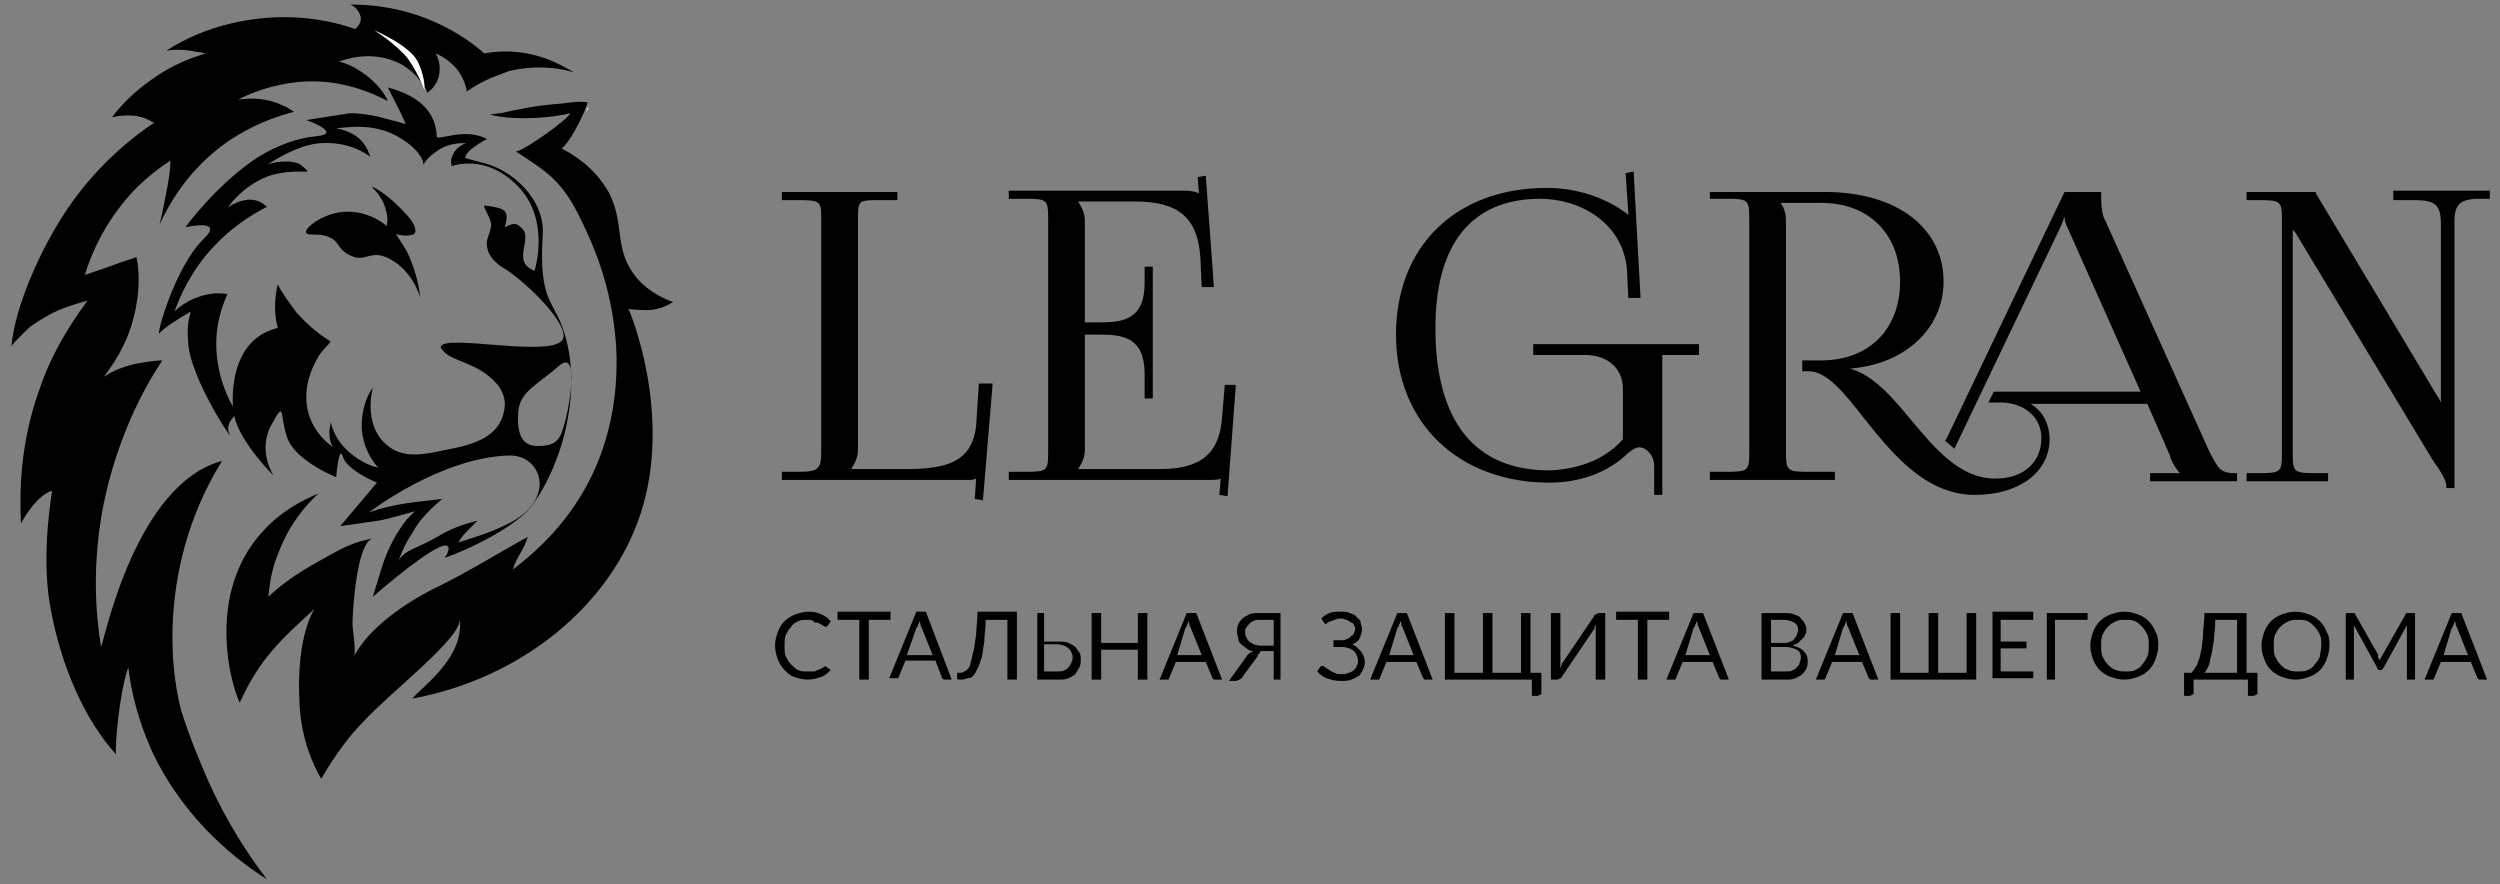 <svg width="212" height="75" viewBox="0 0 212 75" fill="none" xmlns="http://www.w3.org/2000/svg">
<rect x="0" y="0" width="212" height="75" fill="#808080" stroke="none"/>
<path d="M69.988 56.478C70.103 56.478 70.103 56.478 69.988 56.478L70.449 56.824C70.218 57.054 69.988 57.284 69.642 57.399C69.296 57.514 68.951 57.63 68.49 57.63C68.029 57.63 67.683 57.514 67.338 57.399C66.992 57.284 66.761 57.054 66.531 56.824C66.301 56.593 66.07 56.248 65.955 55.902C65.84 55.556 65.725 55.211 65.725 54.75C65.725 54.289 65.84 53.944 65.955 53.599C66.07 53.253 66.301 52.907 66.531 52.677C66.761 52.447 67.107 52.216 67.453 52.101C67.799 51.986 68.144 51.871 68.605 51.871C69.066 51.871 69.412 51.986 69.642 52.101C69.988 52.216 70.218 52.447 70.449 52.677L70.218 53.023C70.218 53.023 70.218 53.023 70.103 53.138H69.988C69.988 53.138 69.873 53.138 69.757 53.023C69.642 53.023 69.642 52.907 69.527 52.907C69.412 52.792 69.296 52.792 69.066 52.792C68.951 52.562 68.72 52.562 68.49 52.562C68.144 52.562 67.914 52.562 67.683 52.677C67.453 52.792 67.222 52.907 67.107 53.138C66.877 53.368 66.761 53.599 66.646 53.829C66.531 54.059 66.531 54.405 66.531 54.75C66.531 55.096 66.531 55.441 66.646 55.672C66.761 55.902 66.877 56.132 67.107 56.363C67.338 56.593 67.453 56.708 67.683 56.824C67.914 56.939 68.144 56.939 68.49 56.939C68.605 56.939 68.835 56.939 68.951 56.939C69.066 56.939 69.181 56.939 69.296 56.824C69.412 56.824 69.527 56.708 69.642 56.708C69.757 56.593 69.873 56.593 69.988 56.478Z" fill="black"/>
<path d="M75.518 51.986V52.562H73.675V57.63H72.868V52.562H71.025V51.871H75.518V51.986Z" fill="black"/>
<path d="M80.703 57.63H80.127C80.012 57.63 80.012 57.63 80.012 57.63L79.897 57.514L79.321 56.017H76.786L76.21 57.399C76.21 57.399 76.21 57.514 76.094 57.514H75.979H75.403L77.707 51.871H78.514L80.703 57.63ZM76.901 55.556H79.09L78.168 53.253C78.168 53.138 78.053 53.138 78.053 53.023C78.053 52.907 78.053 52.792 77.938 52.677C77.938 52.792 77.938 52.907 77.823 53.023C77.823 53.138 77.823 53.138 77.707 53.253L76.901 55.556Z" fill="black"/>
<path d="M86.234 51.986V57.63H85.427V52.562H83.584C83.584 53.253 83.469 53.944 83.469 54.405C83.353 54.981 83.353 55.441 83.238 55.787C83.123 56.132 83.008 56.478 82.892 56.708C82.777 56.939 82.662 57.169 82.547 57.284C82.432 57.399 82.316 57.514 82.086 57.514C81.971 57.514 81.74 57.63 81.625 57.63C81.51 57.63 81.395 57.63 81.279 57.63C81.164 57.63 81.164 57.514 81.164 57.514V57.054H81.395C81.51 57.054 81.625 57.054 81.74 56.939C81.856 56.939 81.971 56.824 82.086 56.708C82.201 56.593 82.316 56.363 82.316 56.132C82.432 55.902 82.432 55.556 82.547 55.211C82.662 54.865 82.662 54.405 82.777 53.829C82.777 53.253 82.892 52.677 82.892 51.871H86.234V51.986Z" fill="black"/>
<path d="M88.538 51.986V54.405H89.691C90.036 54.405 90.382 54.405 90.612 54.52C90.843 54.635 91.073 54.75 91.188 54.865C91.304 54.981 91.419 55.211 91.534 55.326C91.649 55.556 91.649 55.672 91.649 55.902C91.649 56.132 91.649 56.363 91.534 56.593C91.419 56.824 91.304 56.939 91.188 57.169C91.073 57.284 90.843 57.399 90.612 57.514C90.382 57.63 90.036 57.63 89.806 57.63H87.962V51.986H88.538ZM88.538 54.981V56.939H89.691C89.921 56.939 90.151 56.939 90.267 56.823C90.382 56.823 90.497 56.708 90.612 56.593C90.728 56.478 90.728 56.363 90.843 56.248C90.843 56.132 90.958 56.017 90.958 55.787C90.958 55.672 90.958 55.441 90.843 55.326C90.843 55.211 90.728 55.096 90.612 54.981C90.497 54.865 90.382 54.865 90.267 54.75C90.151 54.75 89.921 54.635 89.691 54.635H88.538V54.981Z" fill="black"/>
<path d="M97.295 57.63H96.489V55.096H93.378V57.63H92.571V51.986H93.378V54.52H96.489V51.986H97.295V57.63Z" fill="black"/>
<path d="M103.632 57.63H103.056C102.941 57.63 102.941 57.63 102.941 57.63L102.826 57.514L102.25 56.132H99.715L99.139 57.514C99.139 57.514 99.139 57.63 99.023 57.63H98.908H98.332L100.636 51.986H101.443L103.632 57.63ZM99.83 55.556H101.904L100.982 53.253C100.982 53.138 100.867 53.138 100.867 53.023C100.867 52.907 100.867 52.792 100.752 52.677C100.752 52.792 100.752 52.907 100.636 53.023C100.636 53.138 100.636 53.138 100.521 53.253L99.83 55.556Z" fill="black"/>
<path d="M108.011 57.63V55.211H107.204C107.089 55.211 107.089 55.211 106.974 55.211C106.858 55.211 106.858 55.211 106.858 55.326L106.743 55.441C106.743 55.441 106.628 55.556 106.628 55.672L105.361 57.399C105.361 57.514 105.245 57.514 105.13 57.63C105.015 57.63 104.9 57.745 104.784 57.745H104.208L105.706 55.672C105.821 55.441 106.052 55.326 106.282 55.211C106.052 55.211 105.821 55.096 105.706 54.981C105.591 54.865 105.361 54.75 105.245 54.635C105.13 54.52 105.015 54.405 105.015 54.174C105.015 54.059 104.9 53.829 104.9 53.599C104.9 53.368 104.9 53.138 105.015 52.907C105.13 52.677 105.245 52.562 105.361 52.447C105.476 52.331 105.706 52.216 105.937 52.101C106.167 51.986 106.513 51.986 106.743 51.986H108.587V57.63H108.011ZM105.591 53.599C105.591 53.714 105.591 53.944 105.706 54.059C105.706 54.174 105.821 54.289 105.937 54.405C106.052 54.52 106.167 54.52 106.282 54.635C106.398 54.635 106.628 54.75 106.858 54.75H108.011V52.562H106.858C106.628 52.562 106.398 52.562 106.282 52.677C106.167 52.677 106.052 52.792 105.937 52.907C105.821 53.023 105.706 53.138 105.706 53.253C105.591 53.253 105.591 53.368 105.591 53.599Z" fill="black"/>
<path d="M115.5 53.368C115.5 53.599 115.385 53.944 115.27 54.174C115.154 54.405 114.924 54.52 114.693 54.635C114.809 54.75 114.924 54.75 115.039 54.865C115.154 54.981 115.27 55.096 115.385 55.211C115.5 55.326 115.5 55.441 115.615 55.556C115.615 55.672 115.73 55.787 115.73 56.017C115.73 56.248 115.73 56.478 115.615 56.708C115.5 56.939 115.385 57.169 115.27 57.284C115.039 57.399 114.924 57.514 114.578 57.63C114.348 57.745 114.002 57.745 113.656 57.745C113.196 57.745 112.85 57.63 112.504 57.514C112.159 57.399 111.928 57.169 111.698 56.939L111.928 56.593C111.928 56.593 111.928 56.593 112.043 56.478H112.159C112.159 56.478 112.274 56.478 112.389 56.593C112.504 56.708 112.619 56.708 112.735 56.824C112.85 56.939 112.965 56.939 113.196 57.054C113.311 57.169 113.541 57.169 113.772 57.169C114.002 57.169 114.117 57.169 114.348 57.054C114.463 57.054 114.693 56.939 114.809 56.824C114.924 56.708 115.039 56.593 115.039 56.478C115.154 56.363 115.154 56.132 115.154 56.017C115.154 55.902 115.154 55.787 115.039 55.556C114.924 55.326 114.924 55.326 114.809 55.211C114.693 55.096 114.578 55.096 114.463 54.981C114.348 54.981 114.117 54.865 113.887 54.865H113.08V54.289H113.772C113.887 54.289 114.117 54.289 114.233 54.174C114.348 54.174 114.463 54.059 114.578 53.944C114.693 53.829 114.809 53.829 114.809 53.714C114.809 53.599 114.924 53.483 114.924 53.368C114.924 53.253 114.924 53.138 114.809 53.023C114.809 52.907 114.693 52.792 114.578 52.792C114.463 52.677 114.348 52.677 114.233 52.562C114.117 52.562 113.887 52.447 113.772 52.447C113.541 52.447 113.426 52.447 113.196 52.562C113.08 52.562 112.965 52.677 112.85 52.677C112.735 52.677 112.619 52.792 112.619 52.792C112.504 52.792 112.504 52.907 112.504 52.907H112.389C112.389 52.907 112.389 52.907 112.274 52.792L112.043 52.447C112.274 52.216 112.504 52.101 112.735 51.986C112.965 51.871 113.311 51.871 113.656 51.871C114.002 51.871 114.233 51.871 114.463 51.986C114.693 52.101 114.924 52.101 115.039 52.331C115.154 52.447 115.385 52.562 115.385 52.792C115.385 52.907 115.5 53.138 115.5 53.368Z" fill="black"/>
<path d="M121.492 57.63H120.915C120.8 57.63 120.8 57.63 120.8 57.63L120.685 57.514L120.109 56.132H117.574L116.998 57.514C116.998 57.514 116.998 57.63 116.883 57.63H116.767H116.191L118.496 51.986H119.302L121.492 57.63ZM117.804 55.556H119.878L118.957 53.253C118.957 53.138 118.841 53.138 118.841 53.023C118.841 52.907 118.841 52.792 118.726 52.677C118.726 52.792 118.726 52.907 118.611 53.023C118.611 53.138 118.611 53.138 118.496 53.253L117.804 55.556Z" fill="black"/>
<path d="M122.528 57.63V51.986H123.335V57.054H125.755V51.986H126.561V57.054H128.981V51.986H129.787V57.054H130.709V58.782C130.709 58.897 130.709 58.897 130.594 58.897C130.594 58.897 130.479 59.012 130.364 59.012H129.903V57.63H122.528Z" fill="black"/>
<path d="M135.203 52.216C135.203 52.101 135.318 52.101 135.318 52.101C135.433 52.101 135.433 51.986 135.548 51.986H136.125V57.63H135.318V53.599C135.318 53.483 135.318 53.368 135.318 53.253C135.318 53.138 135.318 53.023 135.318 52.907C135.318 53.023 135.203 53.138 135.203 53.253C135.203 53.368 135.088 53.483 135.088 53.483L132.438 57.399C132.438 57.514 132.322 57.514 132.322 57.514C132.207 57.514 132.207 57.63 132.092 57.63H131.516V51.986H132.322V56.017C132.322 56.132 132.322 56.248 132.322 56.363C132.322 56.478 132.322 56.593 132.322 56.708C132.322 56.593 132.438 56.478 132.438 56.363C132.438 56.248 132.553 56.132 132.553 56.132L135.203 52.216Z" fill="black"/>
<path d="M141.54 51.986V52.562H139.696V57.63H138.89V52.562H137.046V51.871H141.54V51.986Z" fill="black"/>
<path d="M146.61 57.63H146.034C145.918 57.63 145.918 57.63 145.918 57.63L145.803 57.514L145.227 56.132H142.692L142.116 57.514C142.116 57.514 142.116 57.63 142.001 57.63H141.886H141.31L143.614 51.986H144.42L146.61 57.63ZM142.923 55.556H144.997L144.075 53.253C144.075 53.138 143.96 53.138 143.96 53.023C143.96 52.907 143.96 52.792 143.844 52.677C143.844 52.792 143.844 52.907 143.729 53.023C143.729 53.138 143.729 53.138 143.614 53.253L142.923 55.556Z" fill="black"/>
<path d="M149.375 57.63V51.986H151.219C151.564 51.986 151.91 51.986 152.14 52.101C152.371 52.216 152.601 52.216 152.716 52.447C152.832 52.562 152.947 52.677 153.062 52.907C153.177 53.138 153.177 53.253 153.177 53.483C153.177 53.599 153.177 53.714 153.062 53.829C153.062 53.944 152.947 54.059 152.832 54.174C152.716 54.289 152.601 54.405 152.486 54.52C152.371 54.635 152.14 54.635 152.025 54.75C152.486 54.865 152.716 54.981 152.947 55.211C153.177 55.441 153.293 55.672 153.293 56.017C153.293 56.248 153.293 56.478 153.177 56.708C153.062 56.939 152.947 57.054 152.832 57.169C152.716 57.284 152.486 57.399 152.256 57.514C152.025 57.63 151.679 57.63 151.449 57.63H149.375ZM150.182 54.52H151.219C151.449 54.52 151.679 54.52 151.795 54.405C151.91 54.405 152.14 54.289 152.14 54.174C152.256 54.059 152.371 53.944 152.371 53.829C152.371 53.714 152.486 53.599 152.486 53.483C152.486 53.138 152.371 52.907 152.14 52.792C151.91 52.677 151.679 52.562 151.219 52.562H150.182V54.52ZM150.182 54.981V56.939H151.449C151.679 56.939 151.91 56.939 152.025 56.823C152.14 56.823 152.256 56.708 152.371 56.593C152.486 56.478 152.601 56.363 152.601 56.248C152.601 56.132 152.716 56.017 152.716 55.787C152.716 55.441 152.601 55.211 152.371 55.096C152.14 54.981 151.795 54.865 151.449 54.865H150.182V54.981Z" fill="black"/>
<path d="M159.284 57.63H158.708C158.593 57.63 158.593 57.63 158.593 57.63L158.477 57.514L157.901 56.132H155.366L154.79 57.514C154.79 57.514 154.79 57.63 154.675 57.63H154.56H153.984L156.288 51.986H157.095L159.284 57.63ZM155.597 55.556H157.671L156.749 53.253C156.749 53.138 156.634 53.138 156.634 53.023C156.634 52.907 156.634 52.792 156.519 52.677C156.519 52.792 156.519 52.907 156.403 53.023C156.403 53.138 156.403 53.138 156.288 53.253L155.597 55.556Z" fill="black"/>
<path d="M167.349 57.63H160.321V51.986H161.128V57.054H163.547V51.986H164.354V57.054H166.773V51.986H167.58V57.63H167.349Z" fill="black"/>
<path d="M172.419 51.986V52.562H169.654V54.405H171.843V54.981H169.654V56.939H172.419V57.514H168.963V51.871H172.419V51.986Z" fill="black"/>
<path d="M176.913 52.562H174.263V57.63H173.571V51.986H177.028V52.562H176.913Z" fill="black"/>
<path d="M183.02 54.75C183.02 55.211 182.904 55.556 182.789 55.902C182.674 56.248 182.443 56.593 182.213 56.824C181.983 57.054 181.637 57.284 181.291 57.399C180.946 57.514 180.6 57.63 180.139 57.63C179.678 57.63 179.332 57.514 178.987 57.399C178.641 57.284 178.295 57.054 178.065 56.824C177.835 56.593 177.604 56.248 177.489 55.902C177.374 55.556 177.258 55.211 177.258 54.75C177.258 54.289 177.374 53.944 177.489 53.599C177.604 53.253 177.835 52.907 178.065 52.677C178.295 52.447 178.641 52.216 178.987 52.101C179.332 51.986 179.678 51.871 180.139 51.871C180.6 51.871 180.946 51.986 181.291 52.101C181.637 52.216 181.983 52.447 182.213 52.677C182.443 52.907 182.674 53.253 182.789 53.599C183.02 53.944 183.02 54.405 183.02 54.75ZM182.213 54.75C182.213 54.405 182.213 54.059 182.098 53.829C181.983 53.599 181.867 53.368 181.637 53.138C181.406 52.907 181.291 52.792 181.061 52.677C180.83 52.562 180.485 52.562 180.254 52.562C179.909 52.562 179.678 52.562 179.448 52.677C179.217 52.792 178.987 52.907 178.756 53.138C178.526 53.368 178.411 53.599 178.295 53.829C178.18 54.059 178.18 54.405 178.18 54.75C178.18 55.096 178.18 55.441 178.295 55.672C178.411 55.902 178.526 56.132 178.756 56.363C178.987 56.593 179.102 56.708 179.448 56.824C179.678 56.939 180.024 56.939 180.254 56.939C180.6 56.939 180.83 56.939 181.061 56.824C181.291 56.708 181.522 56.593 181.637 56.363C181.867 56.132 181.983 55.902 182.098 55.672C182.213 55.441 182.213 55.096 182.213 54.75Z" fill="black"/>
<path d="M190.509 51.986V57.054H191.431V58.782C191.431 58.897 191.431 58.897 191.315 58.897C191.315 58.897 191.2 59.012 191.085 59.012H190.624V57.63H186.015V58.782C186.015 58.897 186.015 58.897 185.9 58.897C185.9 58.897 185.785 59.012 185.67 59.012H185.209V57.054H185.785C185.9 57.054 185.9 56.939 186.015 56.823C186.131 56.708 186.131 56.593 186.246 56.478C186.361 56.363 186.361 56.132 186.476 55.902C186.591 55.672 186.591 55.326 186.707 54.981C186.707 54.635 186.822 54.174 186.822 53.714C186.822 53.253 186.937 52.677 186.937 51.986H190.509ZM187.859 52.562C187.859 53.253 187.744 53.829 187.744 54.289C187.628 54.75 187.628 55.211 187.513 55.556C187.398 55.902 187.398 56.248 187.283 56.478C187.168 56.708 187.052 56.939 186.937 57.054H189.702V52.562H187.859Z" fill="black"/>
<path d="M197.537 54.75C197.537 55.211 197.422 55.556 197.307 55.902C197.192 56.248 196.961 56.593 196.731 56.824C196.5 57.054 196.155 57.284 195.809 57.399C195.463 57.514 195.118 57.63 194.657 57.63C194.196 57.63 193.85 57.514 193.505 57.399C193.159 57.284 192.813 57.054 192.583 56.824C192.352 56.593 192.122 56.248 192.007 55.902C191.892 55.556 191.776 55.211 191.776 54.75C191.776 54.289 191.892 53.944 192.007 53.599C192.122 53.253 192.352 52.907 192.583 52.677C192.813 52.447 193.159 52.216 193.505 52.101C193.85 51.986 194.196 51.871 194.657 51.871C195.118 51.871 195.463 51.986 195.809 52.101C196.155 52.216 196.5 52.447 196.731 52.677C196.961 52.907 197.192 53.253 197.307 53.599C197.537 53.944 197.537 54.405 197.537 54.75ZM196.846 54.75C196.846 54.405 196.846 54.059 196.731 53.829C196.616 53.599 196.5 53.368 196.27 53.138C196.04 52.907 195.924 52.792 195.694 52.677C195.463 52.562 195.118 52.562 194.887 52.562C194.542 52.562 194.311 52.562 194.081 52.677C193.85 52.792 193.62 52.907 193.389 53.138C193.159 53.368 193.044 53.599 192.929 53.829C192.813 54.059 192.813 54.405 192.813 54.75C192.813 55.096 192.813 55.441 192.929 55.672C193.044 55.902 193.159 56.132 193.389 56.363C193.62 56.593 193.735 56.708 194.081 56.824C194.311 56.939 194.657 56.939 194.887 56.939C195.233 56.939 195.463 56.939 195.694 56.824C195.924 56.708 196.155 56.593 196.27 56.363C196.5 56.132 196.616 55.902 196.731 55.672C196.731 55.441 196.846 55.096 196.846 54.75Z" fill="black"/>
<path d="M201.685 55.787C201.685 55.902 201.801 55.902 201.801 56.017C201.801 55.902 201.801 55.902 201.916 55.787C201.916 55.672 202.031 55.672 202.031 55.556L203.99 52.101C203.99 51.986 204.105 51.986 204.105 51.986H204.22H204.796V57.63H204.105V53.483C204.105 53.483 204.105 53.368 204.105 53.253C204.105 53.138 204.105 53.138 204.105 53.023L202.146 56.593C202.031 56.708 202.031 56.823 201.916 56.823H201.801C201.685 56.823 201.57 56.708 201.57 56.593L199.611 53.023C199.611 53.138 199.611 53.138 199.611 53.253C199.611 53.368 199.611 53.368 199.611 53.483V57.63H198.92V51.986H199.496C199.611 51.986 199.611 51.986 199.611 51.986C199.611 51.986 199.727 51.986 199.727 52.101L201.685 55.556C201.57 55.672 201.685 55.672 201.685 55.787Z" fill="black"/>
<path d="M210.903 57.63H210.327C210.212 57.63 210.212 57.63 210.212 57.63L210.097 57.514L209.52 56.132H206.986L206.409 57.514C206.409 57.514 206.409 57.63 206.294 57.63H206.179H205.603L207.907 51.986H208.714L210.903 57.63ZM207.216 55.556H209.29L208.368 53.253C208.368 53.138 208.253 53.138 208.253 53.023C208.253 52.907 208.253 52.792 208.138 52.677C208.138 52.792 208.138 52.907 208.023 53.023C208.023 53.138 208.023 53.138 207.907 53.253L207.216 55.556Z" fill="black"/>
<path d="M82.777 36.092C82.431 39.201 80.242 39.777 76.786 39.777H72.177C72.407 39.432 72.753 38.856 72.753 38.165V18.469C72.753 16.972 72.868 16.972 74.597 16.972H76.094V16.281H66.301V16.972H67.799C69.527 16.972 69.642 17.087 69.642 18.469V38.165C69.642 39.662 69.527 40.008 67.799 40.008H66.301V40.699H81.971C82.431 40.699 82.547 40.699 82.777 40.583L82.662 42.311L83.353 42.426L84.16 32.751V32.521H83.008L82.777 36.092Z" fill="black"/>
<path d="M103.632 35.4C103.402 38.51 101.789 39.777 98.332 39.777H91.419C91.649 39.432 91.995 38.856 91.995 38.165V28.375H93.262C95.221 28.375 97.065 28.605 97.065 31.715V33.788H97.756V22.616H97.065V23.998C97.065 27.108 95.221 27.338 93.262 27.338H91.995V18.7C91.995 18.009 91.649 17.433 91.419 17.087H96.258C99.945 17.087 101.558 18.469 101.789 21.809L101.904 24.343H102.941L102.25 14.899L101.558 15.014L101.673 16.396C101.443 16.281 100.982 16.166 100.521 16.166H85.543V16.857H87.04C88.769 16.857 88.884 16.972 88.884 18.469V38.395C88.884 39.892 88.769 40.008 87.04 40.008H85.543V40.699H102.365C102.941 40.699 103.287 40.699 103.517 40.583L103.402 41.965L104.093 42.081L104.784 32.867V32.636H103.863L103.632 35.4Z" fill="black"/>
<path d="M129.903 30.102H134.396C136.355 30.102 137.622 31.254 137.622 32.982V37.243C136.24 38.856 134.051 39.777 131.401 39.892C125.063 39.892 121.722 35.746 121.722 27.799C121.722 20.658 124.833 16.857 130.594 16.857C134.051 16.857 137.622 18.93 137.968 22.846L138.083 25.265H139.12L138.544 14.784V14.553L137.853 14.668L138.083 18.124C138.083 18.239 138.083 18.239 138.083 18.239L137.968 18.124C136.125 16.742 133.705 15.935 131.17 15.935C123.45 15.935 118.381 20.888 118.381 28.375C118.381 35.861 123.681 40.929 131.401 40.929C134.051 40.929 136.47 40.008 138.083 38.395C138.429 38.165 138.659 37.934 139.005 37.934C139.696 37.934 140.273 38.741 140.273 39.432V41.966H140.964V30.102H144.075V29.181H130.018V30.102H129.903Z" fill="black"/>
<path d="M187.398 38.395L178.526 18.7C178.296 18.354 178.18 17.548 178.18 16.857V16.281H175.069L165.045 37.243L164.93 37.358L165.736 38.05L174.608 19.506C174.839 19.045 174.954 18.7 175.069 18.354C175.069 18.7 175.185 19.045 175.415 19.506L181.522 33.212H169.078L168.617 34.133H169.884C171.843 34.249 173.111 35.516 173.111 37.128C173.111 39.201 171.613 40.583 169.193 40.583C166.197 40.583 164.123 38.05 162.165 35.746C160.551 33.788 158.938 31.83 156.864 31.254C161.588 30.909 164.815 27.799 164.815 23.883C164.815 19.276 160.782 16.281 154.79 16.281H144.997V16.857H146.494C148.223 16.857 148.338 16.972 148.338 18.469V38.395C148.338 39.892 148.223 40.008 146.494 40.008H144.997V40.699H155.597V40.008H153.293C151.564 40.008 151.449 39.892 151.449 38.395V18.815C151.449 18.124 151.334 17.663 150.988 17.202H154.445C158.477 17.202 161.128 19.851 161.128 23.883C161.128 27.914 158.477 30.563 154.445 30.563H152.832V31.484H153.408C154.906 31.484 156.403 33.327 158.017 35.4C160.321 38.28 163.202 41.966 167.465 41.966C171.267 41.966 173.802 40.008 173.802 37.243C173.802 35.976 173.226 34.825 172.189 34.249H182.098L184.057 38.741V38.856C184.287 39.316 184.517 39.777 184.863 40.123H182.328V40.814H189.702V40.123H189.242C188.205 40.008 188.089 39.662 187.398 38.395Z" fill="black"/>
<path d="M202.953 16.281V16.972H204.796C206.525 16.972 206.986 17.433 206.986 18.93V33.212C206.986 33.558 206.986 33.903 206.986 34.133C206.87 33.788 206.64 33.558 206.525 33.327L196.385 16.396V16.281H190.509V16.972H191.661C193.389 16.972 193.505 17.087 193.505 18.584V38.51C193.505 40.008 193.389 40.123 191.661 40.123H190.509V40.814H197.422V40.123H196.27C194.542 40.123 194.426 40.008 194.426 38.51V20.312C194.426 19.967 194.426 19.621 194.426 19.391C194.426 19.506 194.542 19.621 194.657 19.736C194.772 19.967 194.887 20.082 195.003 20.312L206.409 39.201C206.525 39.316 206.64 39.547 206.755 39.662C207.101 40.238 207.446 40.814 207.446 41.159V41.39H208.138V18.815C208.138 17.317 208.599 16.857 210.327 16.857H211.134V16.166H202.953V16.281Z" fill="black"/>
<path d="M49.939 9.14H49.824C49.824 9.255 49.709 9.37 49.709 9.485L49.939 9.14Z" fill="white"/>
<path d="M28.278 20.312C28.854 20.773 28.738 21.234 29.776 21.694C31.043 22.27 31.389 21.118 33.002 21.925C34.961 22.961 35.537 24.919 35.652 25.265C35.537 24.343 35.306 23.192 34.73 21.809C34.384 21.003 33.923 20.427 33.578 19.852C34.384 20.082 35.076 19.967 35.191 19.736C35.306 19.506 35.191 19.045 34.615 18.354C32.656 16.166 31.504 15.82 31.504 15.82C31.849 16.166 32.541 16.857 32.771 18.009C32.886 18.469 32.886 18.815 32.771 19.16C32.541 18.93 30.928 17.663 28.738 18.009C26.895 18.354 25.743 19.506 25.973 19.736C26.088 20.082 27.241 19.621 28.278 20.312Z" fill="black"/>
<path d="M23.208 40.353C23.208 40.353 21.825 38.28 22.977 36.092C24.245 33.788 23.669 35.17 24.36 37.128C25.052 39.086 28.508 40.468 28.508 40.468C28.508 40.468 28.738 37.589 29.084 38.741C29.43 39.892 31.965 40.929 31.965 40.929L28.854 44.615C28.854 44.615 31.273 44.269 32.08 44.154C32.886 44.039 35.191 43.348 35.191 43.348L34.5 44.039C33.578 45.191 32.886 46.573 32.426 47.955L31.619 50.604C31.619 50.604 35.421 47.264 37.15 46.458C38.532 45.766 37.956 47.033 37.726 47.264C37.495 47.494 43.372 45.191 45.1 42.887C47.75 39.316 49.478 32.867 47.75 27.914C46.944 25.495 45.676 25.495 46.022 19.967C46.252 16.972 43.487 14.323 40.721 13.747L39.454 13.402C39.454 12.71 41.298 11.789 41.298 11.789C39.339 10.752 37.034 12.019 37.034 11.559C36.919 8.794 34.5 7.873 32.886 7.412C33.002 7.643 34.5 10.522 34.384 10.522C34.384 10.522 33.693 10.292 33.117 10.177C31.965 9.831 30.812 9.601 29.66 9.601L25.973 10.177C25.973 10.177 29.199 11.328 26.78 11.559C25.282 11.674 23.438 12.365 21.941 13.286C18.369 15.59 15.719 19.276 15.719 19.276C15.719 19.276 19.175 18.469 17.216 20.312C14.797 22.731 13.184 28.605 13.529 28.259C13.875 27.799 15.373 26.877 16.179 26.417C16.064 26.877 15.834 27.568 15.949 28.835C15.949 31.945 20.212 38.165 19.406 36.667C19.175 36.092 19.636 35.516 19.866 35.285C20.327 37.474 23.208 40.353 23.208 40.353ZM43.372 44.269C41.643 45.191 39.915 45.651 38.878 45.997C39.108 45.536 39.454 45.191 39.915 44.73C40.145 44.499 40.261 44.384 40.491 44.154C39.569 44.384 38.417 44.73 37.265 45.421C35.076 46.688 34.615 46.458 33.808 47.494C34.269 46.342 34.384 46.112 34.961 45.191C35.652 43.924 36.689 43.002 37.495 42.311C35.652 42.541 33.463 42.657 31.273 43.463C31.273 43.463 37.38 38.741 43.256 38.625C45.907 38.625 47.174 42.196 43.372 44.269ZM47.75 36.322C47.404 37.474 46.944 37.819 45.561 37.819C44.178 37.819 43.833 36.667 43.948 34.94C44.063 33.212 45.561 32.636 47.404 31.024C49.248 29.411 48.211 35.055 47.75 36.322ZM18.369 28.375C18.484 26.877 18.945 25.726 19.29 24.919C18.945 24.919 18.484 24.804 17.908 24.919C16.295 25.15 15.258 25.956 14.797 26.417C15.258 25.15 16.179 22.961 18.138 20.888C19.751 19.16 21.48 18.124 22.632 17.548C22.517 17.433 22.171 17.087 21.595 16.972C20.558 16.742 19.29 17.548 19.29 17.663C19.636 17.087 20.673 15.935 22.056 15.244C23.554 14.438 25.397 14.553 26.088 14.553C25.973 14.323 25.743 14.208 25.512 13.977C24.591 13.402 22.747 13.862 22.632 13.977C23.208 13.632 25.282 12.25 27.241 12.134C29.545 12.019 30.928 12.941 31.389 13.286C31.273 12.941 31.158 12.595 30.812 12.134C30.121 11.213 28.969 10.983 28.508 10.868C29.199 10.868 31.158 10.407 33.232 11.328C35.191 12.25 35.998 13.517 35.882 13.977C36.113 13.632 36.343 13.286 37.034 12.826C37.956 12.134 38.993 12.134 39.569 12.134C39.454 12.134 38.532 12.48 38.302 13.402C38.187 13.632 38.302 13.977 38.302 14.093C38.302 14.093 41.182 12.941 43.948 15.82C46.713 18.7 45.33 22.961 45.33 22.961C43.256 22.155 45.33 20.197 44.178 19.276C43.948 19.16 43.833 18.7 42.795 19.276C43.256 17.778 42.795 17.663 41.182 17.433C40.721 17.317 41.758 18.584 41.643 19.16C41.528 19.967 41.182 20.312 41.298 20.888C41.413 21.925 42.45 22.616 42.911 22.846C45.1 24.343 48.211 27.568 47.75 28.72C47.059 30.448 37.611 28.259 37.38 29.411C37.38 29.526 37.38 29.526 37.495 29.642C38.187 30.678 40.491 30.678 42.104 32.521C42.219 32.636 42.911 33.442 42.795 34.479C42.565 37.013 40.261 37.704 37.726 38.165C36.113 38.51 34.154 38.971 32.771 37.704C31.504 36.667 31.158 34.709 31.619 32.867C31.273 33.327 30.812 34.249 30.697 35.516C30.467 37.704 31.734 39.316 32.08 39.662C31.504 39.547 30.236 39.086 29.084 37.819C28.393 37.013 28.162 36.322 28.047 35.746C28.047 35.976 27.932 36.322 27.932 36.667C27.932 37.243 28.047 37.704 28.278 37.934C28.278 37.934 25.973 36.552 25.973 33.673C25.973 32.175 26.549 31.024 27.01 30.217C27.356 29.642 27.817 29.296 28.047 28.951C27.241 28.49 26.204 27.683 25.167 26.532C24.475 25.61 23.899 24.804 23.554 24.113C23.438 24.574 23.323 25.265 23.323 26.071C23.323 26.762 23.438 27.338 23.554 27.799C22.747 28.029 22.286 28.259 21.825 28.605C19.406 30.448 19.751 34.249 19.751 34.479C19.29 33.673 18.138 31.369 18.369 28.375Z" fill="black"/>
<path d="M18.829 39.086C11.571 41.044 8.921 53.944 8.575 54.865C8.114 52.101 7.768 47.84 8.805 42.657C9.957 37.128 12.147 32.982 13.76 30.563C13.184 30.563 12.492 30.678 11.801 30.793C10.534 31.024 9.497 31.484 8.805 31.945C9.497 31.024 10.764 29.296 11.34 26.877C11.916 24.689 11.801 22.846 11.571 21.809C10.073 22.27 8.69 22.846 7.192 23.307C7.768 21.464 8.921 18.7 11.455 16.051C12.492 15.014 13.529 14.208 14.451 13.632C14.451 14.323 14.336 15.014 14.221 15.705C13.99 16.972 13.76 18.124 13.529 19.045C14.221 17.548 15.834 14.438 19.29 12.019C21.48 10.522 23.554 9.831 24.936 9.485C24.591 9.255 24.245 9.025 23.899 8.91C22.401 8.219 21.019 8.334 20.212 8.449C21.249 7.873 23.093 7.182 25.282 6.952C28.969 6.606 31.734 7.988 32.886 8.564C32.656 7.988 32.08 7.182 31.043 6.376C30.121 5.685 29.315 5.339 28.738 5.224C29.084 5.109 31.389 4.187 33.808 5.339C34.73 5.8 35.421 6.491 35.767 7.067C35.537 6.491 35.076 5.685 34.615 4.994C33.578 3.496 31.734 2.575 31.734 2.575C31.734 2.575 34.73 3.842 35.421 5.224C35.882 6.261 35.998 7.067 35.998 7.412C36.113 7.527 36.228 7.758 36.228 7.873C36.343 7.758 37.15 7.297 37.265 6.145C37.38 5.339 37.034 4.648 36.919 4.533C37.265 4.648 38.187 5.109 38.878 6.03C39.339 6.721 39.569 7.412 39.569 7.758C40.261 7.297 41.182 6.721 42.565 6.261C42.795 6.145 42.911 6.145 43.141 6.03C45.561 5.454 47.635 5.8 48.672 6.145C48.096 5.8 47.289 5.339 46.367 4.994C44.178 4.187 42.219 4.302 41.067 4.533C40.03 3.611 38.302 2.344 35.767 1.423C33.232 0.502 31.043 0.386 29.66 0.386C30.121 0.502 30.467 0.962 30.582 1.423C30.697 1.999 30.121 2.46 30.121 2.46C28.508 1.884 25.282 1.078 21.364 1.653C18.023 2.114 15.488 3.381 14.105 4.302C14.682 4.187 15.373 4.187 16.179 4.302C16.64 4.418 17.101 4.418 17.447 4.533C16.295 4.878 14.682 5.454 13.069 6.606C11.34 7.758 10.188 9.025 9.497 9.946C10.073 9.831 11.225 9.601 12.377 10.061C12.608 10.177 12.838 10.292 13.069 10.407C11.34 11.559 9.036 13.402 6.847 16.166C3.736 20.082 1.201 26.071 0.97 29.411C0.97 29.181 2.468 27.799 2.583 27.683C4.427 26.417 5.349 26.071 7.423 25.495C6.155 27.223 4.427 29.757 3.275 33.212C1.662 37.819 1.662 41.85 1.777 44.384C1.777 44.384 3.044 41.966 4.427 41.62C4.427 41.62 3.505 46.688 4.196 51.065C5.118 56.593 7.307 61.2 9.842 63.965C9.727 63.504 10.073 58.897 10.879 56.593C11.11 58.551 11.686 61.085 12.953 63.849C15.834 69.838 20.443 73.179 22.632 74.561C21.134 72.603 19.29 69.838 17.677 66.268C16.871 64.425 16.064 62.467 15.373 60.279C14.221 56.017 13.76 47.264 18.829 39.086Z" fill="black"/>
<path d="M54.779 26.301C55.355 26.301 56.161 26.186 57.083 25.61C56.046 25.265 54.548 24.459 53.626 23.076C52.128 20.888 52.935 18.93 51.667 16.396C51.091 15.36 50.054 13.862 47.635 12.595C48.326 12.019 49.133 10.407 49.593 9.37C49.593 9.255 49.709 9.14 49.709 9.025C49.824 8.794 49.824 8.679 49.824 8.679C49.133 8.564 48.441 8.679 47.52 8.794C45.676 8.91 43.948 9.255 42.45 9.601C42.104 9.601 41.758 9.716 41.528 9.716C43.717 10.292 47.174 9.946 48.326 9.601C48.441 9.946 44.063 13.056 43.717 12.826C46.367 14.553 47.52 15.244 49.017 18.124C50.285 20.658 51.898 24.228 52.244 29.296C52.359 31.484 52.474 37.013 49.017 42.426C47.174 45.306 44.985 47.149 43.487 48.3C43.833 47.149 44.409 46.688 44.754 45.536C43.602 46.112 39.454 48.646 37.265 49.682C34.384 51.065 31.273 53.253 30.006 55.672C30.236 55.211 29.891 53.483 29.891 52.907C29.891 51.871 30.236 45.997 31.619 45.651C30.006 45.997 29.43 46.227 27.01 47.609C24.936 48.761 23.899 49.567 22.747 50.604C22.862 49.682 22.977 48.416 23.554 47.033C24.475 44.499 25.973 42.772 27.01 41.85C25.628 42.426 23.784 43.348 22.171 45.191C21.134 46.342 20.443 47.609 19.982 48.876C18.369 53.368 19.636 58.09 20.327 59.588C22.056 55.787 23.899 54.174 26.665 51.641C25.973 52.792 25.167 55.326 25.397 59.588C25.512 62.582 26.549 64.886 27.241 66.038C28.508 63.849 29.776 62.237 30.812 61.2C33.117 58.666 39.224 54.059 38.993 52.447C39.339 55.672 36.228 57.86 34.961 59.242C44.293 57.514 51.783 51.295 54.318 43.578C57.083 35.17 53.396 26.301 53.281 26.186C53.05 26.186 54.087 26.301 54.779 26.301Z" fill="black"/>
<path d="M31.734 2.575C31.734 2.575 33.463 3.611 34.615 4.994C35.076 5.685 35.537 6.491 35.767 7.067C35.882 7.412 35.998 7.643 35.998 7.643C35.998 7.643 35.998 7.527 35.998 7.412C35.998 7.067 35.882 6.145 35.421 5.224C34.73 3.842 31.734 2.575 31.734 2.575Z" fill="white"/>
</svg>
